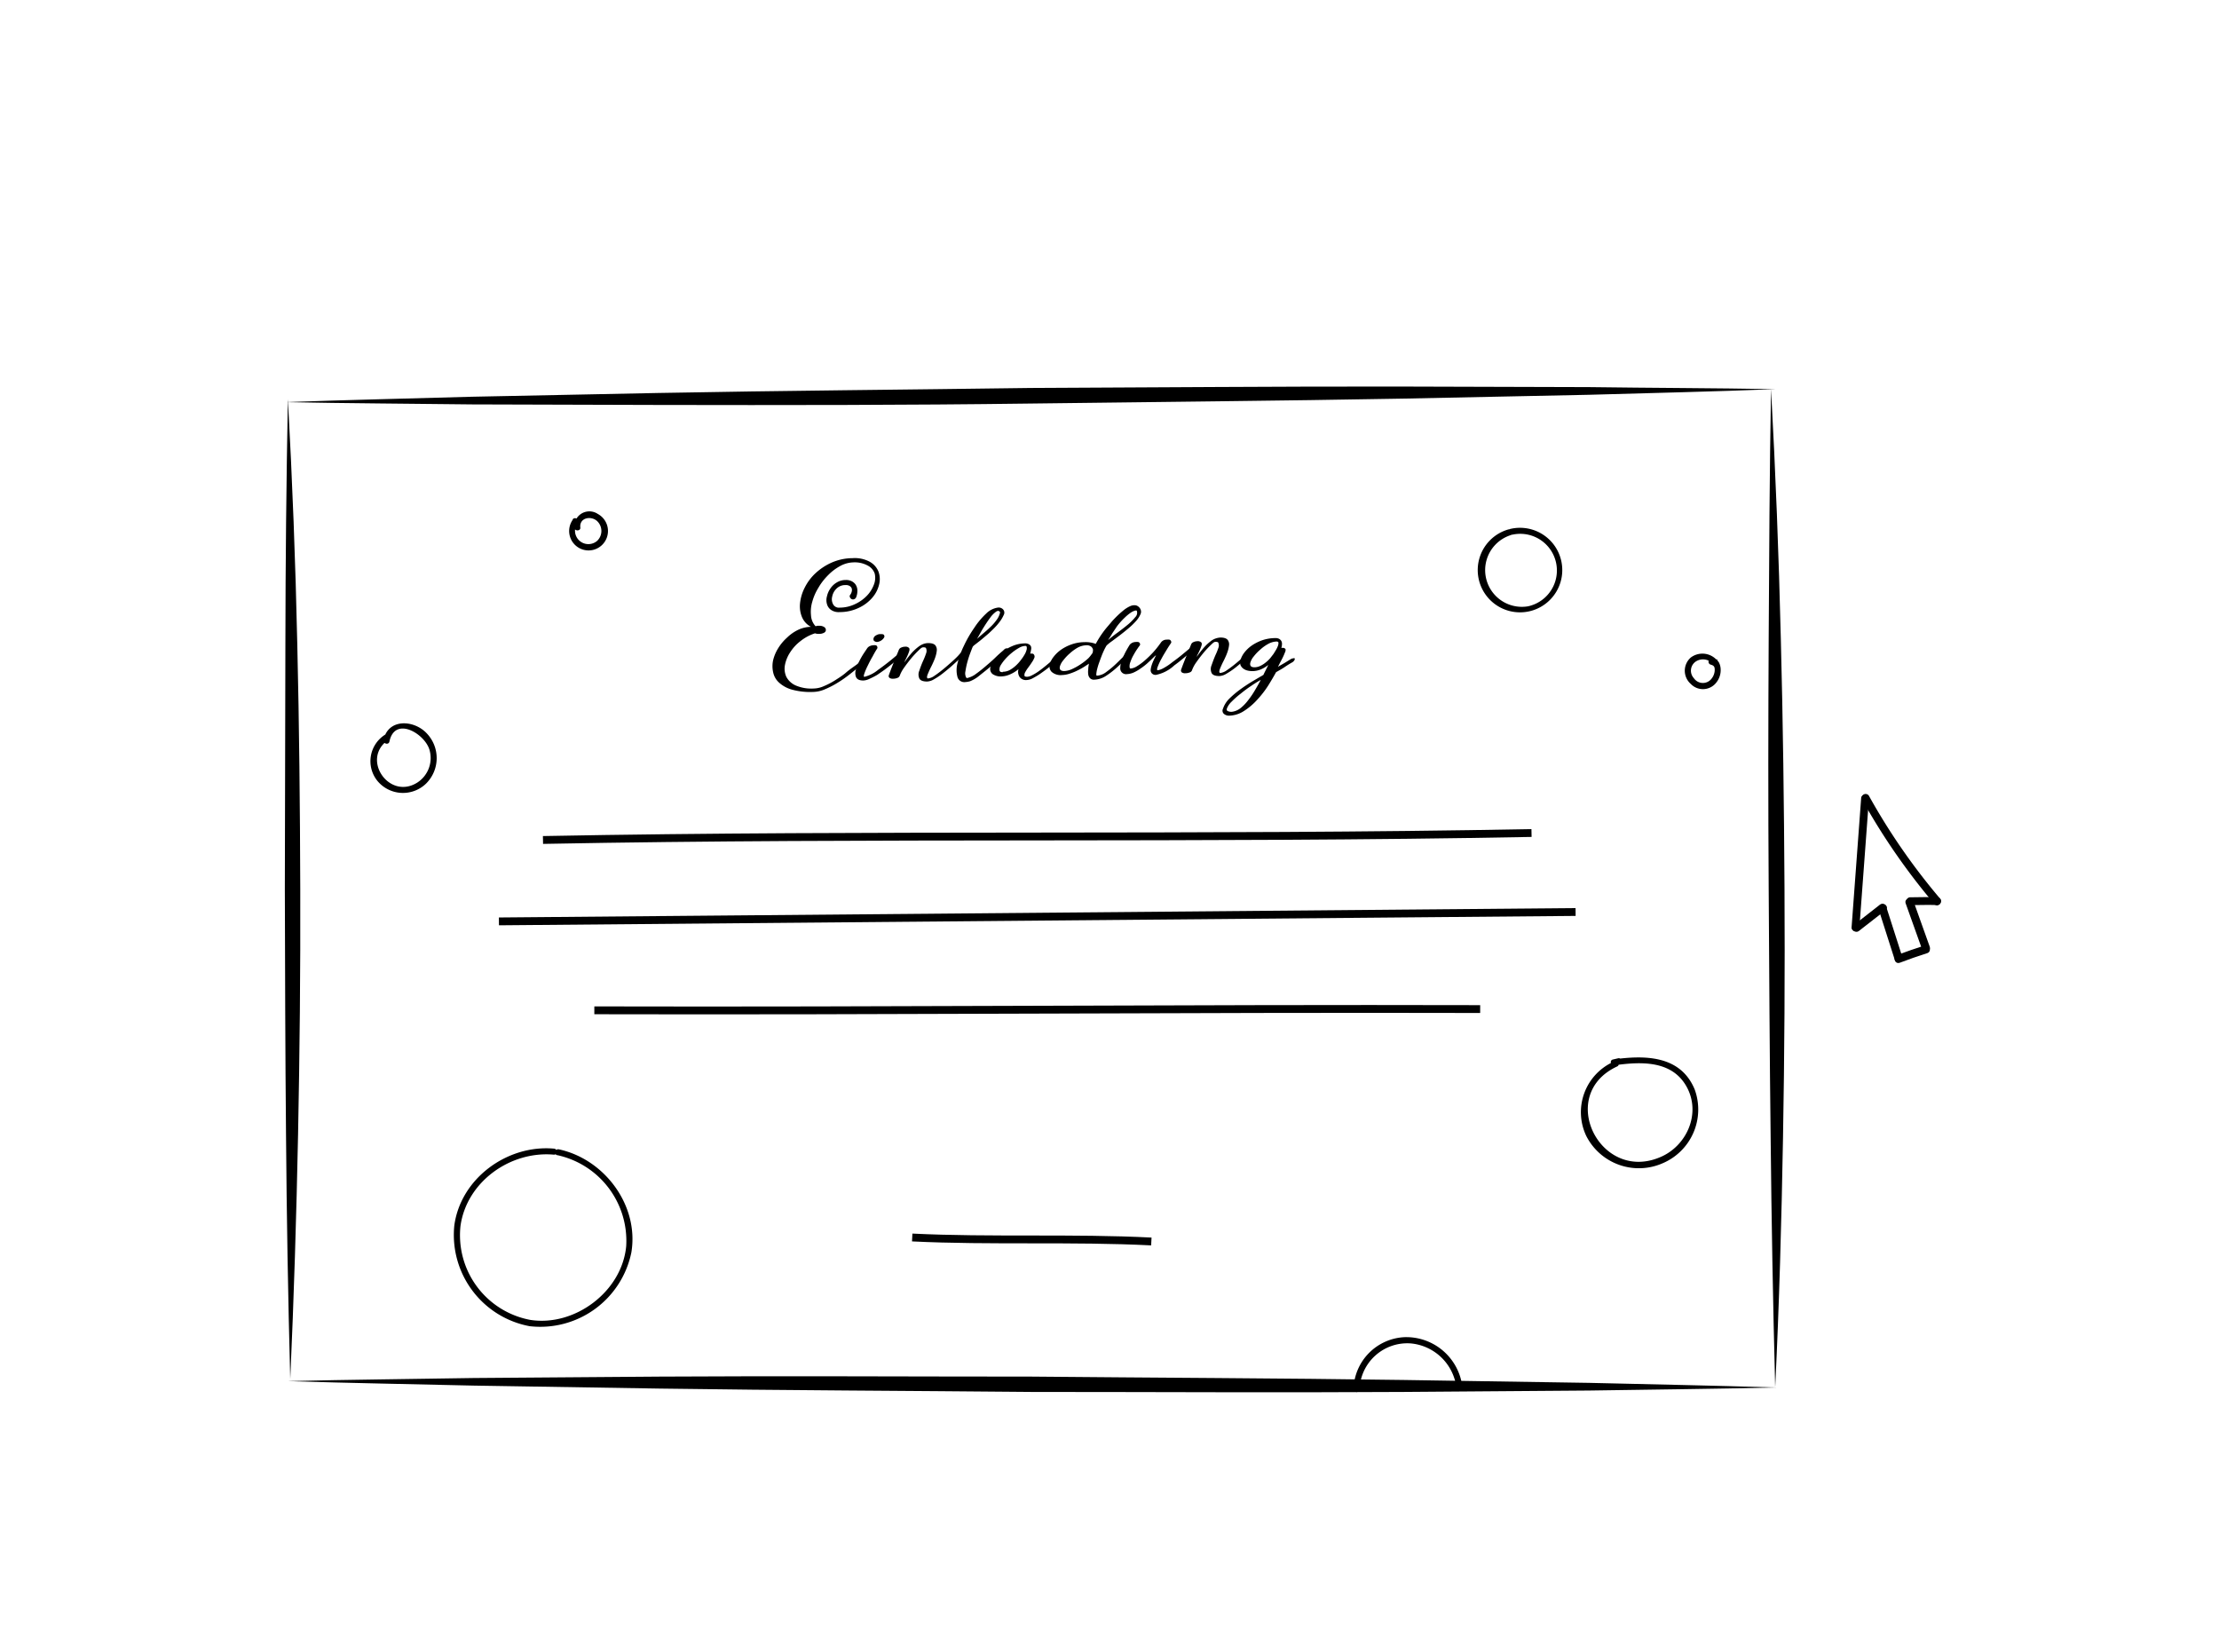 <svg viewBox="0 0 283.49 211.01" xmlns="http://www.w3.org/2000/svg"><path d="m237.77 102-1.22 16.47c0 .65 1 .64 1 0l1.22-16.47c0-.64-1-.64-1 0z"/><path d="m237.89 102.13a82.9 82.9 0 0 0 9.24 13.35c.42.48 1.13-.23.71-.71a81.35 81.35 0 0 1 -9.09-13.14.5.5 0 0 0 -.86.5z"/><path d="m237.49 118.92 3.4-2.65c.51-.4-.2-1.1-.71-.71l-3.4 2.65c-.51.39.2 1.1.71.71z"/><path d="m244.05 115.62c1.15 0 2.29-.05 3.43 0 .65 0 .65-1 0-1-1.14-.05-2.28 0-3.43 0a.5.5 0 0 0 0 1z"/><path d="m240 116.14 2.06 6.45c.2.61 1.16.35 1-.26l-2.07-6.46c-.19-.61-1.16-.35-1 .27z"/><path d="m242.66 123c1.17-.45 2.36-.86 3.55-1.24.61-.19.35-1.16-.26-1-1.2.38-2.38.79-3.56 1.23-.6.23-.34 1.19.27 1z"/><path d="m243.45 115.37 2.09 5.85c.22.6 1.19.34 1-.27l-2.09-5.85c-.22-.6-1.18-.34-1 .27z"/><path d="m109 71.84a3.68 3.68 0 0 0 -1.67.47 6.34 6.34 0 0 0 -1.54 1.17 7.58 7.58 0 0 0 -1.24 1.61 6.81 6.81 0 0 0 -.78 1.79 4.44 4.44 0 0 0 -.16 1.71 2.2 2.2 0 0 0 .59 1.41 1.66 1.66 0 0 1 .21-.06h.24a1.06 1.06 0 0 1 .61.14.45.45 0 0 1 .25.39.4.4 0 0 1 -.24.36 1.21 1.21 0 0 1 -.6.14 1.33 1.33 0 0 1 -.55-.07 5.89 5.89 0 0 0 -1.86 1 5.58 5.58 0 0 0 -1.32 1.44 4.48 4.48 0 0 0 -.66 1.62 2.51 2.51 0 0 0 .18 1.5 2.47 2.47 0 0 0 1.19 1.1 5.07 5.07 0 0 0 2.33.39 3.28 3.28 0 0 0 1.27-.3 9.5 9.5 0 0 0 1.41-.73c.47-.3 1-.63 1.42-1s.92-.7 1.33-1 .76-.65 1.07-.93.54-.5.7-.64a.37.37 0 0 1 .22-.08c.11 0 .18 0 .2.1a.26.26 0 0 1 -.07.24l-.53.39c-.28.27-.62.58-1 .94s-.86.74-1.37 1.14-1 .76-1.58 1.11a11.14 11.14 0 0 1 -1.64.85 4 4 0 0 1 -1.54.35 8.77 8.77 0 0 1 -2.71-.3 4.05 4.05 0 0 1 -1.66-.92 2.43 2.43 0 0 1 -.73-1.31 3.55 3.55 0 0 1 0-1.52 5.23 5.23 0 0 1 .65-1.54 6.14 6.14 0 0 1 1.13-1.35 5.4 5.4 0 0 1 1.43-1 4.08 4.08 0 0 1 1.62-.38s0 0 0 0a2.5 2.5 0 0 1 -1.14-1.24 3.59 3.59 0 0 1 -.25-1.77 5.65 5.65 0 0 1 .6-2 6.45 6.45 0 0 1 1.37-1.83 7.53 7.53 0 0 1 2.06-1.36 6.76 6.76 0 0 1 2.69-.57 4 4 0 0 1 2.2.47 2.49 2.49 0 0 1 1.1 1.25 2.78 2.78 0 0 1 .08 1.65 4 4 0 0 1 -.85 1.66 5.09 5.09 0 0 1 -1.71 1.3 5.63 5.63 0 0 1 -2.48.56 1.71 1.71 0 0 1 -1.1-.28 1.33 1.33 0 0 1 -.52-.74 1.77 1.77 0 0 1 0-1 2.74 2.74 0 0 1 .44-1 2.52 2.52 0 0 1 .82-.77 2.17 2.17 0 0 1 1.15-.31 1.56 1.56 0 0 1 .67.12 1.39 1.39 0 0 1 .54.41 1.43 1.43 0 0 1 .26.68 2.21 2.21 0 0 1 -.13.94.46.46 0 0 1 -.27.3.41.41 0 0 1 -.31 0 .43.43 0 0 1 -.22-.22.28.28 0 0 1 0-.31 1.07 1.07 0 0 0 .21-.43.74.74 0 0 0 0-.42.62.62 0 0 0 -.27-.31.89.89 0 0 0 -.52-.11 1.56 1.56 0 0 0 -1.16.46 1.89 1.89 0 0 0 -.54 1 1.34 1.34 0 0 0 .12 1 .82.82 0 0 0 .82.42 4.57 4.57 0 0 0 2-.46 5 5 0 0 0 1.51-1.08 4.1 4.1 0 0 0 .88-1.41 2.36 2.36 0 0 0 .1-1.4 1.83 1.83 0 0 0 -.85-1 3.48 3.48 0 0 0 -1.9-.43z"/><path d="m115.57 83.21c0 .05 0 .13-.07.22a7.83 7.83 0 0 1 -.58.58c-.26.22-.54.47-.85.72s-.65.52-1 .78-.7.49-1 .7a10.41 10.41 0 0 1 -1 .51 1.9 1.9 0 0 1 -.78.21c-.5 0-.81-.15-.94-.47a1.44 1.44 0 0 1 0-.94 6.71 6.71 0 0 1 .45-1.1 10.17 10.17 0 0 1 .58-1l.41-.61a.8.8 0 0 1 .37-.29 1 1 0 0 1 .4-.09.89.89 0 0 1 .32 0 .25.25 0 0 1 .19.17.29.29 0 0 1 0 .24 9.9 9.9 0 0 0 -.58 1c-.24.4-.44.8-.63 1.19a8.14 8.14 0 0 0 -.43 1c-.1.29-.09.43 0 .43a4.39 4.39 0 0 0 1.75-.89 32 32 0 0 0 3-2.41.42.42 0 0 1 .22-.09.18.18 0 0 1 .17.14zm-3.46-1.21a.55.55 0 0 1 -.49-.19.47.47 0 0 1 0-.33.64.64 0 0 1 .19-.25 1.43 1.43 0 0 1 .3-.16.86.86 0 0 1 .34-.07c.26 0 .42 0 .49.13a.29.29 0 0 1 0 .32 1.11 1.11 0 0 1 -.32.34 1.24 1.24 0 0 1 -.51.21z"/><path d="m123.42 82.94a.19.19 0 0 1 .21.14.28.28 0 0 1 -.1.2l-.21.19-.21.21c-.45.43-.91.84-1.36 1.25s-.89.76-1.29 1.08a9 9 0 0 1 -1.13.76 1.88 1.88 0 0 1 -.88.29c-.52 0-.86-.12-1-.39a1.24 1.24 0 0 1 0-1 12.67 12.67 0 0 1 .49-1.27 8.55 8.55 0 0 0 .37-.93.85.85 0 0 0 0-.65c0-.09-.18-.14-.37-.13s-.31.13-.6.41a12.7 12.7 0 0 0 -.93 1c-.32.39-.62.78-.9 1.18a4.29 4.29 0 0 0 -.55 1 .47.47 0 0 1 -.32.32 1.42 1.42 0 0 1 -.53.1.72.72 0 0 1 -.44-.09.3.3 0 0 1 -.13-.32c.18-.51.37-1 .58-1.52l.7-1.72a.52.52 0 0 1 .32-.33 1.2 1.2 0 0 1 .48-.11.61.61 0 0 1 .54.19.51.51 0 0 1 0 .36 5.21 5.21 0 0 1 -.2.54c-.09.19-.17.37-.26.54a2.68 2.68 0 0 0 -.16.38 13 13 0 0 1 1-1.28 6.42 6.42 0 0 1 .82-.74 2.34 2.34 0 0 1 .67-.36 1.86 1.86 0 0 1 .55-.09c.53 0 .87.13 1 .42a.92.92 0 0 1 .1.53 3.34 3.34 0 0 1 -.13.66 5.39 5.39 0 0 1 -.27.73c-.11.25-.22.49-.34.72s-.28.59-.39.85-.15.45-.09.54 0 .06.12.06a1.7 1.7 0 0 0 .81-.34c.33-.22.69-.49 1.07-.8s.77-.65 1.16-1 .74-.68 1-1l.27-.26c.09-.07.16-.15.23-.21a.46.46 0 0 1 .3-.11z"/><path d="m128.59 82.82a.2.2 0 0 1 .2.14.24.24 0 0 1 0 .13 1.33 1.33 0 0 1 -.27.26l-1.06 1c-.41.37-.83.74-1.27 1.1s-.85.68-1.25 1a4.39 4.39 0 0 1 -1 .57 2.79 2.79 0 0 1 -.62.11.9.9 0 0 1 -1-.66 3.39 3.39 0 0 1 0-1.72 11.35 11.35 0 0 1 .83-2.27 15.68 15.68 0 0 1 1.33-2.3 9.77 9.77 0 0 1 1.52-1.81 2.63 2.63 0 0 1 1.52-.76.76.76 0 0 1 .65.26.61.61 0 0 1 .06.69 4.29 4.29 0 0 1 -.54.9 7.86 7.86 0 0 1 -.77.87c-.28.28-.56.55-.86.8s-.56.48-.81.68l-.64.5a1.85 1.85 0 0 0 -.33.29c-.09.2-.2.5-.34.87s-.26.76-.37 1.16a10.64 10.64 0 0 0 -.23 1.12 1.18 1.18 0 0 0 .08.77.15.15 0 0 0 .16.09.66.66 0 0 0 .2-.06 2.71 2.71 0 0 0 .92-.48c.37-.26.76-.57 1.17-.92s.82-.7 1.2-1.06l1-.91.24-.23a.46.46 0 0 1 .28-.13zm-.82-4.6c-.11-.21-.29-.24-.52-.08a3.29 3.29 0 0 0 -.77.8c-.28.37-.56.8-.86 1.28s-.56 1-.8 1.39c.33-.3.67-.59 1-.87s.63-.56.9-.83a6.21 6.21 0 0 0 .68-.83 2.42 2.42 0 0 0 .37-.86z"/><path d="m136.05 82.81a.31.31 0 0 1 .37 0c.12.06.12.16 0 .28s-.28.28-.53.5l-.85.76c-.32.28-.66.57-1 .86s-.73.56-1.08.81-.69.44-1 .61a1.82 1.82 0 0 1 -.8.24 1 1 0 0 1 -.9-.39 1.21 1.21 0 0 1 -.14-1 4.34 4.34 0 0 1 -1.09.67 2.86 2.86 0 0 1 -1 .25 1.82 1.82 0 0 1 -1.23-.3.83.83 0 0 1 -.29-.77 2.3 2.3 0 0 1 .43-1 4.84 4.84 0 0 1 1-1 6.8 6.8 0 0 1 1.37-.79 4.12 4.12 0 0 1 1.57-.35 1 1 0 0 1 .57.11.55.55 0 0 1 .27.3.82.82 0 0 1 0 .42 2.77 2.77 0 0 1 -.11.48 1.06 1.06 0 0 1 .31 0 .27.27 0 0 1 .2.17.42.42 0 0 1 0 .41 2.71 2.71 0 0 1 -.33.58c-.14.22-.29.43-.45.64a4.88 4.88 0 0 0 -.37.58.72.72 0 0 0 -.09.42c0 .11.15.16.38.15a1.36 1.36 0 0 0 .51-.15 6.52 6.52 0 0 0 .91-.54c.38-.27.85-.64 1.4-1.11s1.19-1.11 1.97-1.84zm-7.94 3a1.88 1.88 0 0 0 1-.28 4.23 4.23 0 0 0 .81-.64 5.27 5.27 0 0 0 .6-.71 4.11 4.11 0 0 0 .33-.49 2.35 2.35 0 0 0 .33-.8c0-.26 0-.39-.21-.38a1.73 1.73 0 0 0 -.8.26 6 6 0 0 0 -.9.62 6.91 6.91 0 0 0 -.83.79 5.54 5.54 0 0 0 -.59.79 1 1 0 0 0 -.16.61c0 .21.15.29.42.28z"/><path d="m141.53 80 .55-.65c.22-.24.46-.49.72-.74s.53-.48.8-.7a3.8 3.8 0 0 1 .79-.48 1.28 1.28 0 0 1 .73-.1.89.89 0 0 1 .56.45.75.75 0 0 1 0 .73 3.17 3.17 0 0 1 -.58.86 9.11 9.11 0 0 1 -.94.9c-.36.31-.72.59-1.08.87l-1 .75a6 6 0 0 0 -.71.57 6.07 6.07 0 0 0 -.34.64c-.12.25-.23.52-.34.81s-.21.57-.31.85-.17.55-.23.78a4 4 0 0 0 -.09.56c0 .14 0 .21.1.21a2.15 2.15 0 0 0 1.16-.46 11.69 11.69 0 0 0 1.27-1.06c.43-.41.84-.82 1.24-1.23a8.85 8.85 0 0 1 1.06-.94.4.4 0 0 1 .22-.07c.14 0 .21 0 .21.14a.26.26 0 0 1 -.14.21 8.35 8.35 0 0 0 -1.1 1c-.41.44-.85.87-1.32 1.3a10.72 10.72 0 0 1 -1.45 1.13 2.89 2.89 0 0 1 -1.49.49.68.68 0 0 1 -.56-.18.9.9 0 0 1 -.23-.48 2.42 2.42 0 0 1 0-.67c0-.24.05-.48.09-.71l-.63.41a9.77 9.77 0 0 1 -.86.47 6.71 6.71 0 0 1 -1 .4 3.28 3.28 0 0 1 -.94.17 1.73 1.73 0 0 1 -1.33-.4 1 1 0 0 1 -.24-1 2.64 2.64 0 0 1 .47-.91 4.44 4.44 0 0 1 .93-.9 5.45 5.45 0 0 1 1.34-.69 5 5 0 0 1 1.68-.3 3.72 3.72 0 0 1 1.45.22 12.07 12.07 0 0 1 1.54-2.25zm-2 3.51a1 1 0 0 0 .1-.55.7.7 0 0 0 -.24-.37.93.93 0 0 0 -.65-.16 2.48 2.48 0 0 0 -1.06.3 5.65 5.65 0 0 0 -1 .73 5.81 5.81 0 0 0 -.84.89 2.11 2.11 0 0 0 -.44.81c-.07.38.12.56.56.56a2.65 2.65 0 0 0 1.08-.29 7.46 7.46 0 0 0 1.1-.63 7.21 7.21 0 0 0 .92-.73 4.36 4.36 0 0 0 .46-.58zm2.07-1.77a13.64 13.64 0 0 1 1.15-.91c.46-.34.89-.67 1.29-1a6.8 6.8 0 0 0 1-1 .75.75 0 0 0 .18-.83.51.51 0 0 0 -.21 0 1.84 1.84 0 0 0 -.53.25 5.84 5.84 0 0 0 -.78.64 9.09 9.09 0 0 0 -1 1.12l-.61.91c-.19.33-.36.59-.5.8z"/><path d="m152.71 82.37a.18.18 0 0 1 .2.14c0 .07 0 .14-.07.22s-.27.21-.41.33-.29.24-.46.38l-.95.78c-.32.27-.66.53-1 .78a4.82 4.82 0 0 1 -2.34 1.21.62.62 0 0 1 -.59-.28.65.65 0 0 1 -.08-.42 2.85 2.85 0 0 1 .12-.53 5.5 5.5 0 0 1 .23-.59c.09-.2.19-.39.28-.58s0-.06-.1 0l-.4.39c-.18.18-.39.37-.63.59a8.41 8.41 0 0 1 -.8.61 5.34 5.34 0 0 1 -.86.5 2.4 2.4 0 0 1 -.87.21.74.74 0 0 1 -.86-.81 2.49 2.49 0 0 1 .15-.8 5.75 5.75 0 0 1 .35-.86c.13-.28.27-.53.4-.76s.24-.4.31-.52a1 1 0 0 1 .75-.35 1.26 1.26 0 0 1 .33 0 .29.29 0 0 1 .21.17.26.26 0 0 1 0 .26 9.43 9.43 0 0 0 -.79 1.21 5 5 0 0 0 -.42.93 1.39 1.39 0 0 0 -.1.61c0 .14.06.21.14.21a1.8 1.8 0 0 0 .78-.28 7.17 7.17 0 0 0 1-.73 13.38 13.38 0 0 0 1.09-1.06 12.42 12.42 0 0 0 1-1.26.88.88 0 0 1 .75-.36 1.22 1.22 0 0 1 .32 0 .29.29 0 0 1 .21.19.22.22 0 0 1 0 .25c-.1.15-.28.41-.51.79s-.47.76-.68 1.16a7.46 7.46 0 0 0 -.5 1.06c-.12.31-.11.46 0 .46a2 2 0 0 0 .6-.2 7.21 7.21 0 0 0 1.25-.82c.44-.32.88-.65 1.3-1l1.11-.92a1.8 1.8 0 0 1 .2-.19 1.77 1.77 0 0 1 .17-.14.32.32 0 0 1 .17.02z"/><path d="m160.76 82.24a.19.19 0 0 1 .21.14.28.28 0 0 1 -.1.2l-.21.19-.21.21c-.45.43-.91.84-1.36 1.24s-.89.77-1.29 1.09a10.18 10.18 0 0 1 -1.13.76 1.88 1.88 0 0 1 -.88.29c-.52 0-.86-.12-1-.39a1.24 1.24 0 0 1 0-1c.14-.41.3-.84.49-1.28a7.69 7.69 0 0 0 .37-.92.85.85 0 0 0 0-.65c0-.09-.18-.14-.37-.13s-.3.13-.6.41a12.7 12.7 0 0 0 -.93 1c-.32.39-.62.78-.9 1.18a4.29 4.29 0 0 0 -.55 1 .45.45 0 0 1 -.32.32 1.42 1.42 0 0 1 -.53.1.72.72 0 0 1 -.44-.09.32.32 0 0 1 -.13-.32c.18-.51.37-1 .58-1.52l.7-1.72a.52.52 0 0 1 .32-.33 1.2 1.2 0 0 1 .48-.11.61.61 0 0 1 .54.19.51.51 0 0 1 0 .36 5.21 5.21 0 0 1 -.2.54c-.09.19-.17.37-.26.54a2.68 2.68 0 0 0 -.16.38 13 13 0 0 1 1-1.28 5.88 5.88 0 0 1 .82-.75 2.06 2.06 0 0 1 .67-.35 2.29 2.29 0 0 1 .55-.1c.53 0 .87.14 1 .43a.92.92 0 0 1 .1.53 3.65 3.65 0 0 1 -.13.66 5.93 5.93 0 0 1 -.27.73c-.11.25-.22.49-.34.72s-.28.58-.39.85-.15.45-.09.54 0 .06.12.06a1.7 1.7 0 0 0 .81-.34c.33-.22.69-.49 1.07-.8s.77-.65 1.16-1l1-1 .27-.26a2.44 2.44 0 0 0 .23-.22.54.54 0 0 1 .3-.1z"/><path d="m165.14 84.58c-.34.19-.68.4-1 .62s-.72.44-1.11.66c-.27.49-.6 1.06-1 1.7a12.7 12.7 0 0 1 -1.4 1.81 8.23 8.23 0 0 1 -1.7 1.45 3.61 3.61 0 0 1 -1.91.6 1 1 0 0 1 -.66-.23.55.55 0 0 1 -.11-.67 3.23 3.23 0 0 1 .75-1.22 12.51 12.51 0 0 1 1.43-1.22c.54-.39 1.08-.75 1.62-1.07l1.36-.8c.1-.23.21-.44.31-.64s.21-.41.31-.63a3.85 3.85 0 0 1 -1 .59 2.84 2.84 0 0 1 -1 .2 2.79 2.79 0 0 1 -.64-.07 1.46 1.46 0 0 1 -.55-.25 1.13 1.13 0 0 1 -.36-.45 1.11 1.11 0 0 1 0-.66 3 3 0 0 1 .47-.91 4.44 4.44 0 0 1 .93-.9 5.81 5.81 0 0 1 1.34-.69 5.33 5.33 0 0 1 1.68-.29 1 1 0 0 1 .52.1.75.75 0 0 1 .28.28.72.72 0 0 1 .08.4 1.72 1.72 0 0 1 -.08.48.85.85 0 0 1 .31 0 .37.37 0 0 1 .23.17.72.72 0 0 1 -.08.4 7.16 7.16 0 0 1 -.29.67q-.18.36-.36.69c-.11.23-.2.39-.25.48l.88-.51.81-.5a.72.72 0 0 1 .25-.07.28.28 0 0 1 .21 0s0 .08 0 .15a.79.79 0 0 1 -.27.33zm-7.8 6.35a2.22 2.22 0 0 0 1.17-.49 5.74 5.74 0 0 0 1-1.06 10.52 10.52 0 0 0 .87-1.3q.4-.67.69-1.23a14.35 14.35 0 0 0 -1.23.77c-.47.31-.91.64-1.35 1a10.48 10.48 0 0 0 -1.13 1 2.41 2.41 0 0 0 -.59.82c-.08.19-.06.32.07.39a1.14 1.14 0 0 0 .5.1zm5.36-7.4.29-.47a3.15 3.15 0 0 0 .26-.52 1.05 1.05 0 0 0 .08-.42c0-.11-.09-.17-.25-.17a2.4 2.4 0 0 0 -1.07.31 5.1 5.1 0 0 0 -1 .72 5.9 5.9 0 0 0 -.85.89 2.14 2.14 0 0 0 -.43.81c-.07.38.11.57.56.56a1.81 1.81 0 0 0 .75-.19 3.29 3.29 0 0 0 .68-.44 3.86 3.86 0 0 0 .58-.56z"/><path d="m36.78 51q.86 15.63 1.2 31.28c.25 10.43.35 20.87.38 31.3s-.07 20.87-.28 31.3-.53 20.86-1 31.28q-.42-15.64-.54-31.29c-.1-10.43-.12-20.86-.15-31.29l.07-31.28q.02-15.61.32-31.3z"/><path d="m226.26 49.71q.87 15.93 1.25 31.86c.28 10.63.41 21.25.47 31.88s0 21.25-.19 31.88-.48 21.25-1 31.87q-.42-15.94-.58-31.88c-.13-10.62-.18-21.24-.25-31.86s-.06-21.25 0-31.87.11-21.25.3-31.88z"/><path d="m36.51 51.37c7.93-.29 15.86-.46 23.79-.69l23.78-.48c15.86-.3 31.72-.42 47.57-.64 15.86-.06 31.72-.21 47.58-.18l23.79.07c7.93.11 15.86.12 23.79.26-7.92.32-15.85.49-23.78.72l-23.79.49c-15.85.29-31.71.42-47.57.63s-31.72.21-47.58.18l-23.79-.07c-7.93-.1-15.86-.13-23.79-.29z"/><path d="m36.77 176.43c7.92-.2 15.84-.26 23.76-.4l23.76-.18c15.83-.1 31.67 0 47.51 0 15.83.15 31.67.2 47.51.43l23.75.37c7.92.2 15.84.33 23.75.59-7.92.19-15.84.26-23.76.39l-23.75.18c-15.84.1-31.68 0-47.51 0-15.84-.15-31.68-.2-47.51-.43l-23.76-.38c-7.92-.19-15.83-.32-23.75-.57z"/><g fill="none" stroke="#000" stroke-miterlimit="5"><path d="m69.37 107.3c42.29-.81 84-.08 126.29-.89"/><path d="m63.74 117.7 137.55-1.2"/><path d="m75.93 129.06c37.51.1 75.66-.26 113.17-.16"/><path d="m116.54 158.08c9.95.49 20.59 0 30.55.51"/></g><path d="m49.33 93.77a4 4 0 0 0 -1.1 6 4.24 4.24 0 0 0 6.21.32 4.58 4.58 0 0 0 .07-6.42c-1.63-1.73-4.92-1.92-5.51.85-.1.49.65.69.75.21.7-3.31 4.53-1 5.12 1.06a3.73 3.73 0 0 1 -1.61 4.21c-3.64 2.22-7.24-3.21-3.54-5.56.42-.26 0-.93-.39-.66z"/><path d="m206.21 135.6a7.06 7.06 0 0 0 -3.54 9.54 7.54 7.54 0 0 0 9.71 3.47 7.46 7.46 0 0 0 4.13-9.43c-1.81-4.4-6.41-4.41-10.44-3.84l.2.74.65-.14c.49-.11.28-.86-.2-.75l-.65.15c-.5.11-.27.81.2.74 3.34-.47 7.33-.66 9.21 2.75s0 7.59-3.41 9c-7.69 3.25-13.25-8-5.47-11.6.45-.21.06-.88-.39-.67z"/><path d="m192.74 67.62a5.4 5.4 0 1 0 .28-.07c-.49.07-.28.82.2.75a4.68 4.68 0 0 1 2 9.15 4.69 4.69 0 0 1 -2.22-9.09c.47-.15.27-.9-.21-.74z"/><path d="m71.19 147.56a11.2 11.2 0 0 1 8.81 11.63c-.54 5.79-6.55 10.29-12.23 9.42a11 11 0 0 1 -8.94-12c.79-5.67 6.39-9.62 11.95-9.11.49 0 .49-.73 0-.77-5.94-.54-11.93 3.78-12.74 9.83a11.86 11.86 0 0 0 9.62 12.85 11.88 11.88 0 0 0 13-9.42c1-6-3.43-11.92-9.26-13.17-.49-.1-.69.64-.21.75z"/><path d="m219.26 84.24a2.47 2.47 0 0 0 -3.26-.24 2.24 2.24 0 0 0 0 3.36 2.15 2.15 0 0 0 3.29-.2 2.52 2.52 0 0 0 .53-1.75 2 2 0 0 0 -.22-.79c-.2-.35-.47-.36-.84-.46a.38.38 0 0 0 -.21.74c.46.13.54.31.51.82a1.85 1.85 0 0 1 -.42 1 1.39 1.39 0 0 1 -2.24-.09 1.41 1.41 0 0 1 .3-2.16 1.68 1.68 0 0 1 2.09.29c.33.37.87-.18.54-.55z"/><path d="m173.69 177.53a6.1 6.1 0 0 1 6.54-5.92 6.47 6.47 0 0 1 5.72 5 .38.38 0 0 0 .74-.21 7.22 7.22 0 0 0 -7.19-5.59 6.84 6.84 0 0 0 -6.58 6.69.39.39 0 0 0 .77 0z"/><path d="m73.19 66.37a2.48 2.48 0 1 0 3.18-.72 1.93 1.93 0 0 0 -3 1.73c0 .49.83.5.77 0-.14-1.31 1.5-1.55 2.24-.72a1.74 1.74 0 0 1 -.08 2.42 1.71 1.71 0 0 1 -2.49-2.32c.28-.41-.39-.8-.67-.39z"/></svg>
